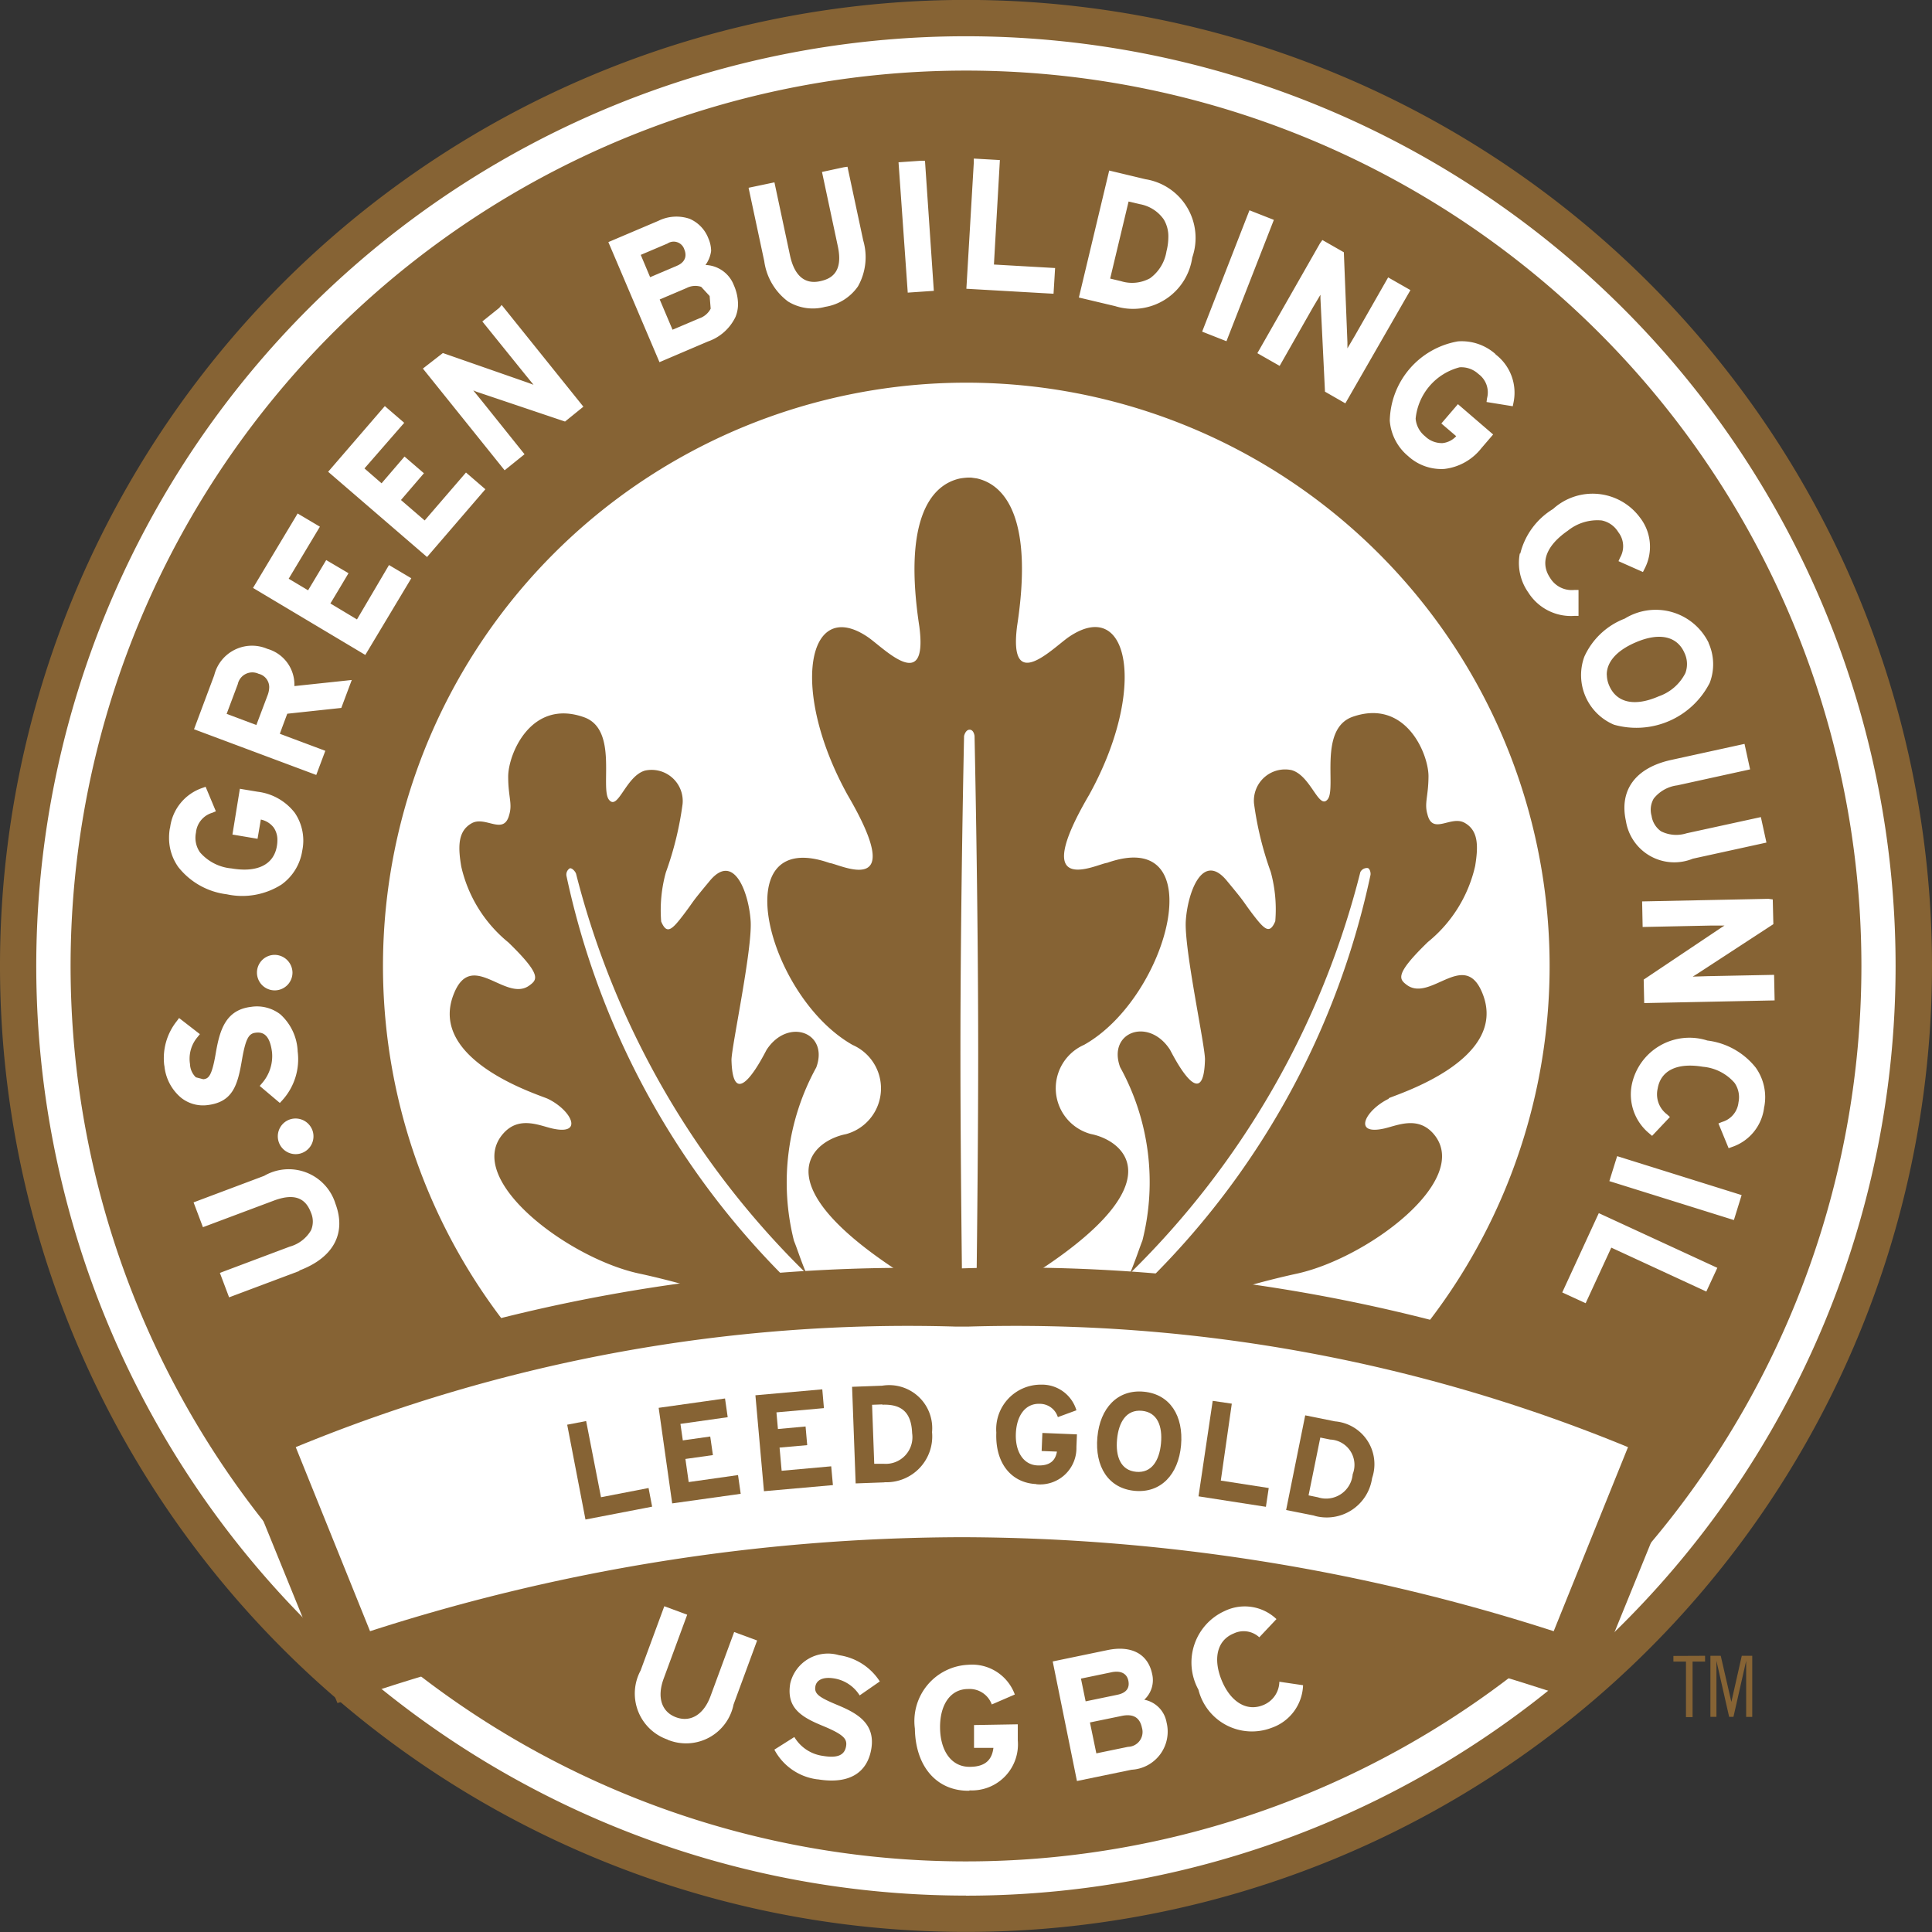 <svg id="Grupo_457" data-name="Grupo 457" xmlns="http://www.w3.org/2000/svg" xmlns:xlink="http://www.w3.org/1999/xlink" width="26" height="26" viewBox="0 0 26 26">
  <rect x="0" y="0" width="26" height="26" fill="#333333" stroke="none"/>
  <defs>
    <clipPath id="clip-path">
      <rect id="Rectángulo_397" data-name="Rectángulo 397" width="26" height="26" fill="none"/>
    </clipPath>
  </defs>
  <g id="Grupo_450" data-name="Grupo 450" transform="translate(0 0)">
    <g id="Grupo_449" data-name="Grupo 449" transform="translate(0 0)" clip-path="url(#clip-path)">
      <path id="Trazado_1472" data-name="Trazado 1472" d="M26.311,13.43A12.8,12.8,0,1,1,13.506.625a12.8,12.8,0,0,1,12.8,12.805" transform="translate(-0.482 -0.43)" fill="#fff"/>
      <path id="Trazado_1473" data-name="Trazado 1473" d="M13,0A13,13,0,1,0,26,13,13,13,0,0,0,13,0m0,25.511A12.511,12.511,0,1,1,25.51,13,12.511,12.511,0,0,1,13,25.512" transform="translate(0 -0.001)" fill="#866334"/>
      <path id="Trazado_1474" data-name="Trazado 1474" d="M28.63,12.92l.358-.152a.269.269,0,0,0,.155-.131l-.014-.17-.114-.124a.255.255,0,0,0-.194.015l-.364.155.173.408" transform="translate(-19.579 -8.483)" fill="#866334"/>
      <path id="Trazado_1475" data-name="Trazado 1475" d="M10.206,29.027a.2.2,0,0,0-.281.139l-.15.4.4.15.151-.4a.32.32,0,0,0,.022-.109.185.185,0,0,0-.141-.18" transform="translate(-6.725 -19.959)" fill="#866334"/>
      <path id="Trazado_1476" data-name="Trazado 1476" d="M69.312,27.976a.373.373,0,0,0,.033.15c.1.23.343.283.665.142a.634.634,0,0,0,.359-.313.348.348,0,0,0-.012-.271c-.1-.229-.343-.28-.664-.139-.25.109-.382.261-.382.431" transform="translate(-47.688 -18.897)" fill="#866334"/>
      <path id="Trazado_1477" data-name="Trazado 1477" d="M48.422,9.73a.556.556,0,0,0,.226-.366.785.785,0,0,0,.025-.191.441.441,0,0,0-.061-.237.5.5,0,0,0-.326-.207l-.148-.035-.248,1.037.147.035a.5.5,0,0,0,.385-.037" transform="translate(-32.95 -5.982)" fill="#866334"/>
      <path id="Trazado_1478" data-name="Trazado 1478" d="M28.242,10.607a.185.185,0,0,0-.015-.07A.15.15,0,0,0,28,10.455l-.36.153.126.3.36-.153c.093-.039.116-.1.116-.145" transform="translate(-19.017 -7.178)" fill="#866334"/>
      <path id="Trazado_1479" data-name="Trazado 1479" d="M15.1,3.046A12.05,12.05,0,1,0,27.145,15.1,12.05,12.05,0,0,0,15.1,3.046M25.952,14.2l.008.333-1.019.665-.066.041.195-.006.9-.018.007.344-1.755.036-.007-.316,1.045-.7.042-.027-.193,0-.908.019-.007-.344,1.7-.035Zm-.38-2.093.075.343-.98.215a.482.482,0,0,0-.317.178.3.3,0,0,0-.029.232.309.309,0,0,0,.127.208.457.457,0,0,0,.344.027l1-.218.075.343-.991.217a.659.659,0,0,1-.9-.507c-.092-.417.13-.717.609-.822l.936-.205Zm-.485-1.361a.7.7,0,0,1,.017.539,1.108,1.108,0,0,1-1.288.564.724.724,0,0,1-.4-.915.981.981,0,0,1,.544-.513.793.793,0,0,1,1.129.325m-2.535-1.2a.977.977,0,0,1,.441-.6.792.792,0,0,1,1.169.114.639.639,0,0,1,.063.69l-.022.044-.329-.146.021-.047a.307.307,0,0,0-.024-.344A.338.338,0,0,0,23.65,9.1a.633.633,0,0,0-.456.138c-.29.2-.377.428-.239.634a.34.34,0,0,0,.33.163l.053,0,0,.349-.049,0a.679.679,0,0,1-.627-.315.687.687,0,0,1-.114-.525m-.328-2.68a.648.648,0,0,1,.243.65l-.01.049L22.1,7.506l.007-.051a.306.306,0,0,0-.116-.326.338.338,0,0,0-.253-.09.794.794,0,0,0-.592.691.34.34,0,0,0,.127.237.323.323,0,0,0,.236.092.291.291,0,0,0,.183-.093l-.2-.171.223-.26.474.408-.158.184a.741.741,0,0,1-.5.28.662.662,0,0,1-.486-.173.688.688,0,0,1-.247-.476,1.107,1.107,0,0,1,.917-1.068.686.686,0,0,1,.508.173M19.891,5.326l.289.165.048,1.215s0,.046,0,.078l.1-.17.448-.785.3.171L20.2,7.524l-.274-.157-.061-1.254s0-.03,0-.05l-.1.168-.449.789-.3-.171.844-1.48Zm-1-.352.019-.048.328.129L18.6,6.688l-.327-.129ZM17.01,4.442l.012-.051.489.117a.8.8,0,0,1,.629,1.053.805.805,0,0,1-1.037.655L16.614,6.1ZM15.2,4.281l0-.051.351.02s-.075,1.31-.08,1.406l.823.047-.021.346L15.1,5.982Zm-.709-.022.052,0,.119,1.751-.351.024L14.187,4.28Zm-1.974.291.209.981c.059.277.2.395.407.349.139-.03.314-.112.237-.47l-.213-1,.293-.063L13.5,4.34l.212.992a.8.8,0,0,1-.071.618.661.661,0,0,1-.44.275.638.638,0,0,1-.5-.071.814.814,0,0,1-.321-.543l-.211-.988Zm-1.562.518a.549.549,0,0,1,.422-.027.469.469,0,0,1,.251.263.432.432,0,0,1,.037.169.412.412,0,0,1-.076.189.425.425,0,0,1,.382.273.645.645,0,0,1,.056.251.455.455,0,0,1-.033.173.645.645,0,0,1-.373.333l-.651.278-.688-1.616Zm-2.9,1.779,1.147.4.073.027-.124-.152-.565-.7.228-.183L8.846,6.2l1.1,1.369-.247.2-1.188-.4L8.464,7.35l.122.15.568.709-.268.216-1.1-1.369ZM7.24,7.6l.034-.039.261.225L7,8.4l.23.2.309-.36.261.225-.309.36L7.81,9.1l.556-.645.261.225-.785.912L6.511,8.445ZM4.383,13.243a.647.647,0,0,1,.432-.542l.047-.017L5,13.014l-.048.02a.308.308,0,0,0-.22.268.343.343,0,0,0,.054.264.635.635,0,0,0,.425.217c.346.059.568-.05.61-.3a.477.477,0,0,0,.007-.079.29.29,0,0,0-.049-.17.293.293,0,0,0-.174-.109l-.044.259-.338-.057.1-.616.24.04a.744.744,0,0,1,.5.285.665.665,0,0,1,.1.506.688.688,0,0,1-.28.458.983.983,0,0,1-.736.131.982.982,0,0,1-.652-.366.673.673,0,0,1-.125-.395.77.77,0,0,1,.011-.129m1.925,4.087a.24.24,0,1,1-.29-.173.242.242,0,0,1,.29.173m-.275-2.147a.239.239,0,1,1-.242-.235.242.242,0,0,1,.242.235M4.306,16.438a.8.8,0,0,1,.168-.6l.031-.042.28.217-.033.041a.451.451,0,0,0-.1.362.259.259,0,0,0,.079.178l.1.026c.069-.008.114-.036.167-.347s.131-.586.475-.627a.516.516,0,0,1,.394.1.71.71,0,0,1,.234.5.821.821,0,0,1-.207.657l-.033.036L5.59,16.71l.035-.041a.554.554,0,0,0,.131-.41c-.031-.255-.135-.276-.222-.265s-.131.067-.182.36c-.058.344-.122.573-.465.614a.473.473,0,0,1-.356-.1.637.637,0,0,1-.224-.435M6.124,19.2l-.946.355-.124-.329.939-.353a.48.48,0,0,0,.288-.221.3.3,0,0,0,0-.234c-.051-.133-.156-.294-.5-.165l-.955.358L4.7,18.277l.95-.357a.658.658,0,0,1,.959.374c.15.4-.027.728-.486.9m.565-7.571-.727.078c-.016.042-.077.205-.1.27l.612.229-.122.325-1.645-.615.272-.727a.524.524,0,0,1,.715-.355.5.5,0,0,1,.364.491s0,.006,0,.01l.772-.082ZM5.5,10.008l.574-.957L6.1,9.006l.3.178-.42.7.261.156.244-.407.3.177s-.2.337-.244.407l.358.215L7.33,9.7l.3.178-.619,1.032ZM15.1,22.946a7.85,7.85,0,1,1,7.849-7.85,7.85,7.85,0,0,1-7.849,7.85m9.958-3.469-1.279-.591-.345.748-.315-.145.47-1.02.022-.047,1.595.736Zm.371-.962-1.676-.524.089-.286.016-.05,1.675.524Zm.408-1.527a.641.641,0,0,1-.432.543l-.047.017-.137-.333.048-.02a.308.308,0,0,0,.222-.265.338.338,0,0,0-.053-.261.638.638,0,0,0-.426-.217c-.346-.058-.568.049-.609.295a.338.338,0,0,0,.125.345l.04.036-.24.254-.037-.032a.678.678,0,0,1-.235-.662.792.792,0,0,1,1.016-.589.982.982,0,0,1,.652.366.687.687,0,0,1,.114.525" transform="translate(-2.095 -2.096)" fill="#866334"/>
      <path id="Trazado_1480" data-name="Trazado 1480" d="M32.026,28.94c.122-.057,1.61-.515,1.268-1.4-.24-.624-.7.115-1.024-.126-.1-.077-.168-.138.285-.577a1.841,1.841,0,0,0,.636-1.023c.044-.27.044-.477-.142-.581s-.431.171-.5-.114c-.045-.153.013-.239.014-.513,0-.3-.306-1.048-1.02-.8-.462.163-.217.959-.336,1.11s-.226-.318-.486-.392a.42.42,0,0,0-.506.449,4.435,4.435,0,0,0,.225.921,1.907,1.907,0,0,1,.061.664c-.076.177-.141.119-.312-.106-.15-.2-.071-.115-.336-.435-.331-.408-.532.158-.556.535s.263,1.693.258,1.868c-.02.789-.458-.116-.473-.137-.288-.439-.841-.233-.669.238a3.208,3.208,0,0,1,.3,2.334c-.04.1-.094.27-.167.441a11.485,11.485,0,0,0,3.1-5.4.1.1,0,0,1,.1-.054c.03.009.044.07.035.1a10.835,10.835,0,0,1-5.031,7.037c-.094.051-.1,0-.123-.088.02-.738.051-1.239.324-1.4,2.282-1.355,1.541-1.978,1.068-2.07a.638.638,0,0,1-.091-1.2c1.149-.646,1.736-2.953.309-2.449-.13.012-1.069.5-.241-.915.783-1.415.542-2.676-.27-2.127-.213.144-.816.782-.7-.141.216-1.4-.132-1.9-.542-1.991l-.078-.011-.037,0v0a.878.878,0,0,0-.115.013c-.411.092-.757.591-.543,1.991.12.923-.482.285-.695.141-.812-.549-1.053.712-.27,2.127.827,1.415-.111.927-.242.915-1.426-.5-.839,1.8.31,2.449a.638.638,0,0,1-.091,1.2c-.473.092-1.215.716,1.067,2.07.274.163.308.667.328,1.408-.019.082-.033.132-.125.082a10.834,10.834,0,0,1-5.031-7.037.1.1,0,0,1,.044-.1c.03-.01.077.043.086.075a11.48,11.48,0,0,0,3.1,5.379c-.074-.17-.127-.343-.168-.441a3.211,3.211,0,0,1,.3-2.334c.173-.471-.381-.676-.668-.238-.014.021-.453.926-.473.137,0-.174.282-1.49.258-1.868s-.225-.943-.556-.535c-.266.32-.187.236-.337.435-.17.225-.235.283-.311.106A1.9,1.9,0,0,1,22.3,25.9a4.4,4.4,0,0,0,.225-.921.419.419,0,0,0-.505-.449c-.26.074-.364.547-.486.392s.126-.947-.336-1.11c-.714-.253-1.021.5-1.02.8,0,.274.059.36.014.513-.073.285-.319.01-.505.114s-.186.311-.141.581a1.842,1.842,0,0,0,.635,1.023c.452.439.388.5.285.577-.322.241-.784-.5-1.024.126-.342.887,1.146,1.345,1.267,1.4.319.152.494.5.059.4-.175-.041-.443-.169-.653.065-.554.618.89,1.7,1.85,1.893a10.819,10.819,0,0,1,2.18.73c.357.162,1.882,1.208,1.988,1.632a.233.233,0,0,0,.239.217.224.224,0,0,0,.237-.209c.1-.415,1.628-1.477,1.986-1.64a10.8,10.8,0,0,1,2.179-.73c.959-.2,2.4-1.276,1.85-1.893-.21-.233-.477-.106-.653-.065-.435.1-.261-.246.058-.4m-5.574,4.407s-.01.086-.078.084-.064-.084-.064-.084-.049-2.981-.049-5.023.049-4.265.049-4.265.018-.085.075-.085.066.085.066.085.049,2.224.049,4.265-.049,5.023-.049,5.023" transform="translate(-13.339 -14.16)" fill="#866334"/>
      <path id="Trazado_1481" data-name="Trazado 1481" d="M21.724,57.31a21.731,21.731,0,0,0-8.854,1.6l.993,2.441A26.249,26.249,0,0,1,21.757,60.1h.08a26.236,26.236,0,0,1,7.892,1.247l.994-2.441a21.734,21.734,0,0,0-8.854-1.6Z" transform="translate(-8.855 -39.43)" fill="none" stroke="#866334" stroke-width="1.617"/>
      <path id="Trazado_1482" data-name="Trazado 1482" d="M21.646,57.223a21.623,21.623,0,0,0-8.89,1.622l1,2.477a26.09,26.09,0,0,1,7.925-1.265h.08a26.08,26.08,0,0,1,7.924,1.265l1-2.477a21.627,21.627,0,0,0-8.89-1.622Z" transform="translate(-8.776 -39.37)" fill="#fff"/>
    </g>
  </g>
  <path id="Trazado_1483" data-name="Trazado 1483" d="M24.714,62.622l-.246-1.276.255-.049.2,1.025.64-.124.048.251Z" transform="translate(-16.835 -42.173)" fill="#866334"/>
  <path id="Trazado_1484" data-name="Trazado 1484" d="M28.6,61.735l-.182-1.286.893-.126.036.252-.636.09.032.222.369-.052.036.25-.37.052.044.311.664-.094.036.252Z" transform="translate(-19.554 -41.503)" fill="#866334"/>
  <path id="Trazado_1485" data-name="Trazado 1485" d="M32.7,61.291,32.585,60l.9-.08.022.253-.639.057.02.224.372-.034.022.251-.372.033.028.312.667-.06.023.253Z" transform="translate(-22.419 -41.223)" fill="#866334"/>
  <g id="Grupo_452" data-name="Grupo 452" transform="translate(0 0)">
    <g id="Grupo_451" data-name="Grupo 451" transform="translate(0 0)" clip-path="url(#clip-path)">
      <path id="Trazado_1486" data-name="Trazado 1486" d="M37.2,61.078l-.387.014-.048-1.3.406-.015a.579.579,0,0,1,.67.625.617.617,0,0,1-.64.674m-.03-1.047-.137.005.029.794.128,0a.359.359,0,0,0,.382-.412c-.01-.266-.128-.393-.4-.383" transform="translate(-25.298 -41.129)" fill="#866334"/>
      <path id="Trazado_1487" data-name="Trazado 1487" d="M43.516,61.063c-.34-.014-.557-.283-.54-.693a.6.6,0,0,1,.6-.645.483.483,0,0,1,.478.345l-.25.092a.254.254,0,0,0-.242-.179c-.195-.008-.313.158-.323.4s.1.421.291.429c.178.007.242-.074.262-.186l-.206-.008.01-.243.465.019-.007.171a.489.489,0,0,1-.542.5" transform="translate(-29.568 -41.091)" fill="#866334"/>
      <path id="Trazado_1488" data-name="Trazado 1488" d="M47.831,61.359c-.353-.034-.535-.327-.5-.721s.273-.647.626-.613.535.327.5.721-.273.647-.626.613m.1-1.077c-.209-.02-.313.151-.335.382s.047.419.256.439.313-.151.335-.382-.047-.419-.256-.439" transform="translate(-32.563 -41.296)" fill="#866334"/>
    </g>
  </g>
  <path id="Trazado_1489" data-name="Trazado 1489" d="M51.7,61.712l.191-1.285.257.038L52,61.5l.645.1-.038.253Z" transform="translate(-35.571 -41.575)" fill="#866334"/>
  <g id="Grupo_454" data-name="Grupo 454" transform="translate(0 0)">
    <g id="Grupo_453" data-name="Grupo 453" transform="translate(0 0)" clip-path="url(#clip-path)">
      <path id="Trazado_1490" data-name="Trazado 1490" d="M55.86,62.4l-.381-.076.257-1.274.4.081a.578.578,0,0,1,.5.764.617.617,0,0,1-.779.506m.216-1.025-.134-.027-.158.778.126.026a.359.359,0,0,0,.468-.311.341.341,0,0,0-.3-.466" transform="translate(-38.171 -42.003)" fill="#866334"/>
    </g>
  </g>
  <path id="Trazado_1491" data-name="Trazado 1491" d="M72.6,71.422V71.5h-.168v.747h-.089V71.5h-.169v-.076Z" transform="translate(-49.654 -49.139)" fill="#866334"/>
  <path id="Trazado_1492" data-name="Trazado 1492" d="M73.912,71.422l.143.621h0l.14-.621h.141v.822h-.082V71.49h0l-.171.754h-.058l-.171-.754h0v.754h-.081v-.822Z" transform="translate(-50.755 -49.139)" fill="#866334"/>
  <g id="Grupo_456" data-name="Grupo 456" transform="translate(0 0)">
    <g id="Grupo_455" data-name="Grupo 455" transform="translate(0 0)" clip-path="url(#clip-path)">
      <path id="Trazado_1493" data-name="Trazado 1493" d="M27.853,71.08a.655.655,0,0,1-.365-.93l.319-.865.308.114-.317.861c-.091.247-.03.446.166.519s.373-.036.464-.282l.319-.865.309.114-.317.861a.652.652,0,0,1-.886.475" transform="translate(-18.867 -47.669)" fill="#fff"/>
      <path id="Trazado_1494" data-name="Trazado 1494" d="M33.983,73.046a.764.764,0,0,1-.581-.4l.269-.17a.53.53,0,0,0,.384.254c.192.032.291-.006.312-.129.017-.1-.031-.159-.325-.28s-.48-.248-.426-.567a.521.521,0,0,1,.657-.379.785.785,0,0,1,.548.353l-.271.188a.5.5,0,0,0-.34-.228c-.174-.029-.244.035-.256.107-.017.1.047.146.294.249s.517.238.459.59c-.051.308-.28.485-.723.411" transform="translate(-22.981 -49.1)" fill="#fff"/>
      <path id="Trazado_1495" data-name="Trazado 1495" d="M40.194,73.5c-.43.007-.724-.317-.732-.836a.759.759,0,0,1,.716-.859.612.612,0,0,1,.629.4l-.31.134a.317.317,0,0,0-.318-.208c-.246,0-.383.222-.378.527s.152.523.4.52c.226,0,.3-.111.318-.255l-.261,0,0-.307.589-.01,0,.216a.62.62,0,0,1-.649.673" transform="translate(-27.15 -49.401)" fill="#fff"/>
      <path id="Trazado_1496" data-name="Trazado 1496" d="M46.458,72.749l-.732.151L45.4,71.291l.738-.153c.313-.065.542.045.6.321a.358.358,0,0,1-.106.347.377.377,0,0,1,.3.305.514.514,0,0,1-.465.637m-.278-1.311-.409.085.063.306.425-.088c.133-.027.168-.1.15-.189s-.09-.143-.23-.114m.141.587-.428.088.086.416.427-.088a.2.2,0,0,0,.187-.256c-.029-.139-.117-.192-.273-.16" transform="translate(-31.233 -48.932)" fill="#fff"/>
      <path id="Trazado_1497" data-name="Trazado 1497" d="M52.331,69.713a.31.31,0,0,0-.345-.051c-.228.093-.277.346-.162.628s.329.429.558.336a.345.345,0,0,0,.219-.315l.319.047a.629.629,0,0,1-.423.573.742.742,0,0,1-.985-.513.76.76,0,0,1,.356-1.06.619.619,0,0,1,.694.11Z" transform="translate(-35.384 -47.679)" fill="#fff"/>
    </g>
  </g>
</svg>
